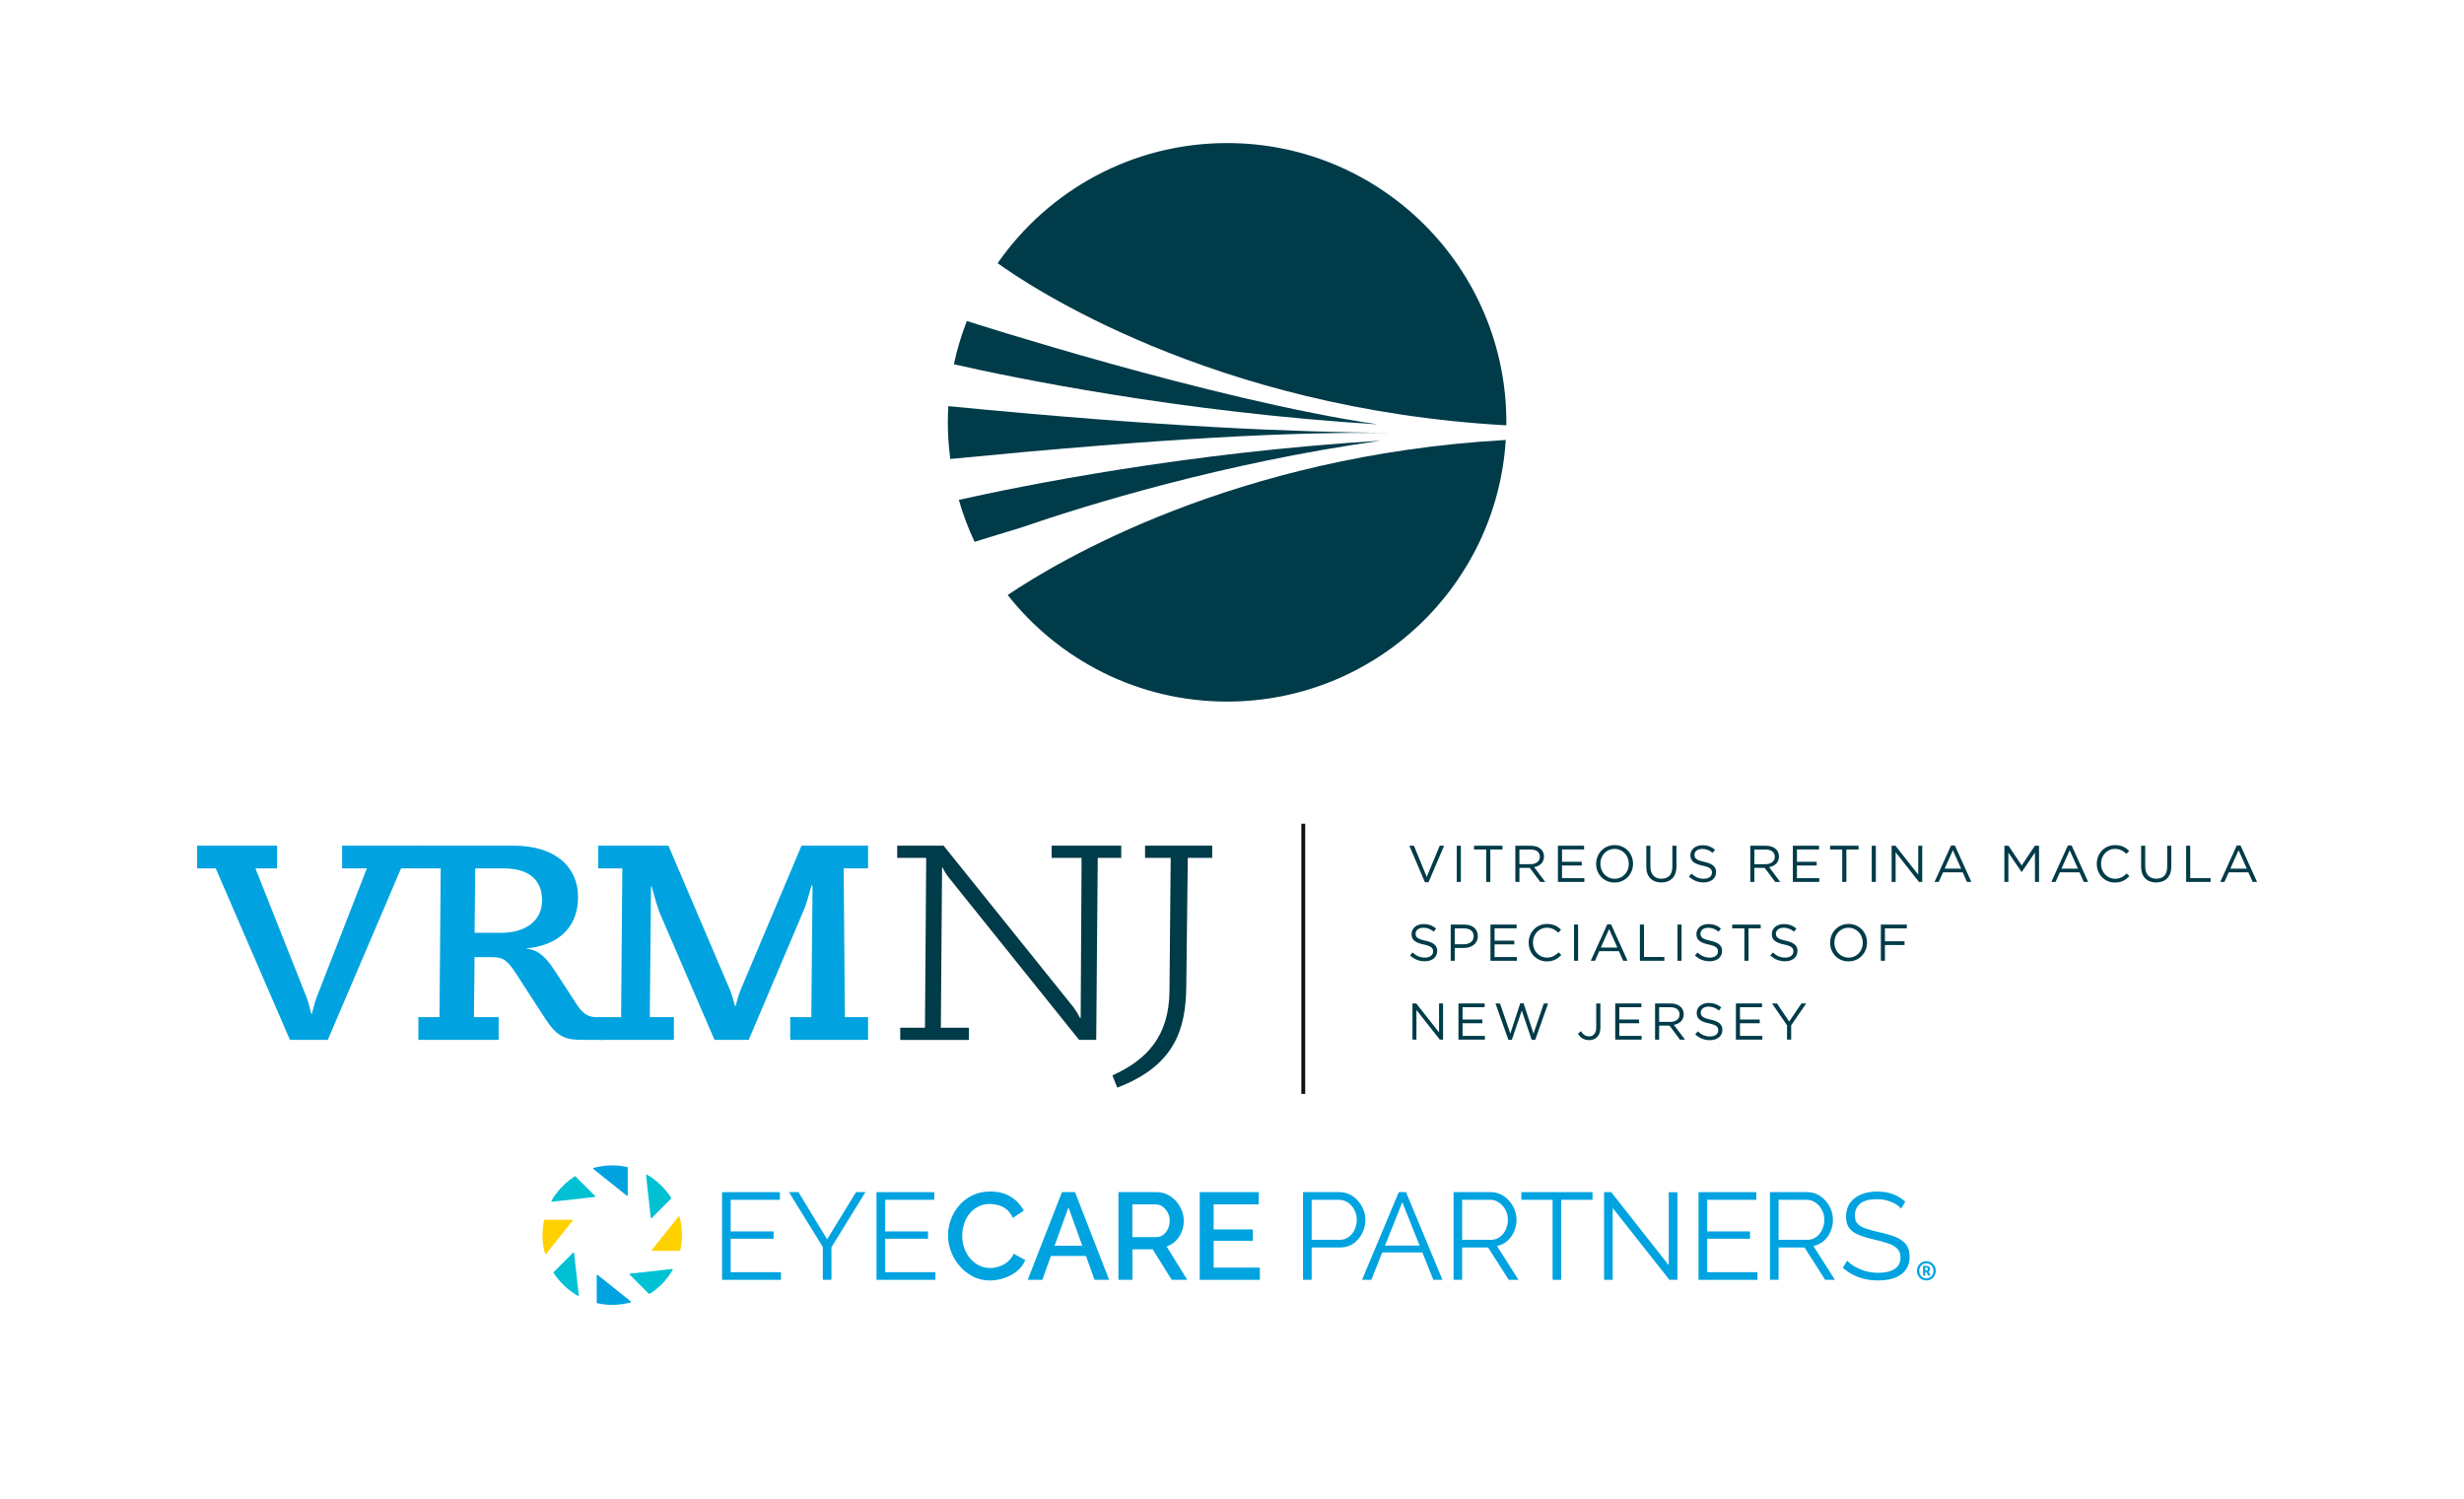 <?xml version="1.0" encoding="UTF-8"?><svg id="Layer_1" xmlns="http://www.w3.org/2000/svg" viewBox="0 0 1272.46 774.16"><defs><style>.cls-1{fill:#00a3e0;}.cls-1,.cls-2,.cls-3,.cls-4{stroke-width:0px;}.cls-2{fill:#ffd100;}.cls-3,.cls-5{fill:#003b49;}.cls-4{fill:#00c1d4;}.cls-5{stroke:#140f16;stroke-width:1.99px;}</style></defs><path class="cls-3" d="M727.82,436.78h2.35l6.64,16.1,6.68-16.1h2.27l-8.04,18.82h-1.87l-8.04-18.82Z"/><path class="cls-3" d="M752.31,436.78h2.11v18.69h-2.11v-18.69Z"/><path class="cls-3" d="M767.51,438.73h-6.28v-1.95h14.68v1.95h-6.27v16.74h-2.14v-16.74Z"/><path class="cls-3" d="M782.55,436.78h8.04c2.29,0,4.14.7,5.31,1.87.91.91,1.44,2.22,1.44,3.69v.05c0,3.09-2.14,4.91-5.07,5.45l5.74,7.64h-2.59l-5.41-7.26h-5.34v7.26h-2.11v-18.69ZM790.4,446.31c2.8,0,4.81-1.44,4.81-3.84v-.05c0-2.29-1.76-3.68-4.78-3.68h-5.77v7.58h5.74Z"/><path class="cls-3" d="M804.54,436.78h13.51v1.92h-11.4v6.37h10.2v1.92h-10.2v6.54h11.53v1.93h-13.64v-18.69Z"/><path class="cls-3" d="M824.28,446.18v-.05c0-5.15,3.87-9.67,9.55-9.67s9.5,4.46,9.5,9.61t0,.05c0,5.15-3.87,9.67-9.55,9.67s-9.5-4.46-9.5-9.61ZM841.15,446.18v-.05c0-4.24-3.1-7.71-7.37-7.71s-7.31,3.42-7.31,7.66v.05c0,4.24,3.09,7.71,7.37,7.71s7.31-3.42,7.31-7.66Z"/><path class="cls-3" d="M850.19,447.64v-10.86h2.11v10.73c0,4.03,2.14,6.3,5.71,6.3s5.63-2.08,5.63-6.17v-10.86h2.11v10.7c0,5.45-3.13,8.27-7.8,8.27s-7.77-2.83-7.77-8.11Z"/><path class="cls-3" d="M872.2,452.74l1.31-1.54c1.95,1.76,3.82,2.64,6.41,2.64s4.17-1.33,4.17-3.17v-.06c0-1.73-.93-2.72-4.86-3.55-4.3-.93-6.27-2.32-6.27-5.39v-.05c0-2.94,2.59-5.1,6.14-5.1,2.72,0,4.67.78,6.57,2.3l-1.23,1.63c-1.73-1.42-3.47-2.03-5.39-2.03-2.42,0-3.98,1.33-3.98,3.02v.05c0,1.76.96,2.75,5.07,3.63,4.17.91,6.08,2.42,6.08,5.28v.05c0,3.21-2.67,5.28-6.38,5.28-2.96,0-5.39-.99-7.64-2.99Z"/><path class="cls-3" d="M903.89,436.78h8.04c2.29,0,4.14.7,5.31,1.87.91.91,1.44,2.22,1.44,3.69v.05c0,3.09-2.14,4.91-5.07,5.45l5.74,7.64h-2.59l-5.42-7.26h-5.34v7.26h-2.11v-18.69ZM911.73,446.31c2.81,0,4.81-1.44,4.81-3.84v-.05c0-2.29-1.76-3.68-4.78-3.68h-5.76v7.58h5.74Z"/><path class="cls-3" d="M925.87,436.78h13.51v1.92h-11.4v6.37h10.2v1.92h-10.2v6.54h11.53v1.93h-13.64v-18.69Z"/><path class="cls-3" d="M951.38,438.73h-6.28v-1.95h14.69v1.95h-6.28v16.74h-2.14v-16.74Z"/><path class="cls-3" d="M966.61,436.78h2.11v18.69h-2.11v-18.69Z"/><path class="cls-3" d="M976.87,436.78h1.98l11.77,14.97v-14.97h2.06v18.69h-1.68l-12.06-15.32v15.32h-2.06v-18.69Z"/><path class="cls-3" d="M1007.56,436.65h1.97l8.52,18.82h-2.27l-2.19-4.94h-10.17l-2.21,4.94h-2.16l8.52-18.82ZM1012.76,448.63l-4.24-9.53-4.27,9.53h8.52Z"/><path class="cls-3" d="M1035.1,436.78h2.14l6.81,10.2,6.81-10.2h2.14v18.69h-2.11v-15.14l-6.81,10.01h-.1l-6.81-9.99v15.11h-2.06v-18.69Z"/><path class="cls-3" d="M1067.88,436.65h1.97l8.52,18.82h-2.27l-2.19-4.94h-10.17l-2.21,4.94h-2.16l8.52-18.82ZM1073.08,448.63l-4.24-9.53-4.27,9.53h8.52Z"/><path class="cls-3" d="M1082.81,446.18v-.05c0-5.28,3.95-9.67,9.45-9.67,3.39,0,5.42,1.2,7.29,2.96l-1.44,1.55c-1.58-1.5-3.34-2.56-5.87-2.56-4.14,0-7.23,3.36-7.23,7.66v.05c0,4.32,3.12,7.71,7.23,7.71,2.56,0,4.24-.99,6.03-2.69l1.39,1.36c-1.94,1.97-4.08,3.29-7.47,3.29-5.39,0-9.37-4.24-9.37-9.61Z"/><path class="cls-3" d="M1105.73,447.64v-10.86h2.11v10.73c0,4.03,2.14,6.3,5.72,6.3s5.63-2.08,5.63-6.17v-10.86h2.11v10.7c0,5.45-3.13,8.27-7.8,8.27s-7.77-2.83-7.77-8.11Z"/><path class="cls-3" d="M1128.97,436.78h2.11v16.74h10.51v1.95h-12.62v-18.69Z"/><path class="cls-3" d="M1155.09,436.65h1.98l8.52,18.82h-2.27l-2.19-4.94h-10.17l-2.21,4.94h-2.16l8.52-18.82ZM1160.29,448.63l-4.24-9.53-4.27,9.53h8.52Z"/><path class="cls-3" d="M728.19,493.46l1.31-1.54c1.95,1.76,3.82,2.64,6.41,2.64s4.17-1.33,4.17-3.17v-.06c0-1.73-.93-2.72-4.86-3.55-4.3-.93-6.27-2.32-6.27-5.39v-.05c0-2.94,2.59-5.1,6.14-5.1,2.72,0,4.67.78,6.57,2.3l-1.23,1.63c-1.73-1.42-3.47-2.03-5.39-2.03-2.43,0-3.98,1.33-3.98,3.02v.05c0,1.76.96,2.75,5.07,3.63,4.16.91,6.08,2.42,6.08,5.28v.05c0,3.21-2.67,5.28-6.38,5.28-2.96,0-5.39-.99-7.64-2.99Z"/><path class="cls-3" d="M749.19,477.5h6.99c4.22,0,6.99,2.24,6.99,5.93v.05c0,4.03-3.36,6.11-7.34,6.11h-4.54v6.6h-2.11v-18.69ZM755.91,487.68c3.1,0,5.13-1.66,5.13-4.11v-.05c0-2.67-2-4.05-5.02-4.05h-4.73v8.22h4.62Z"/><path class="cls-3" d="M769.71,477.5h13.5v1.93h-11.39v6.37h10.19v1.93h-10.19v6.54h11.53v1.93h-13.64v-18.69Z"/><path class="cls-3" d="M789.44,486.9v-.05c0-5.28,3.95-9.67,9.45-9.67,3.39,0,5.42,1.2,7.29,2.96l-1.44,1.55c-1.58-1.5-3.34-2.56-5.87-2.56-4.13,0-7.23,3.36-7.23,7.66v.05c0,4.32,3.13,7.71,7.23,7.71,2.56,0,4.24-.99,6.04-2.69l1.39,1.36c-1.95,1.97-4.09,3.29-7.48,3.29-5.39,0-9.37-4.24-9.37-9.61Z"/><path class="cls-3" d="M812.85,477.5h2.11v18.69h-2.11v-18.69Z"/><path class="cls-3" d="M830.02,477.37h1.97l8.52,18.82h-2.27l-2.19-4.94h-10.17l-2.21,4.94h-2.16l8.52-18.82ZM835.22,489.36l-4.24-9.53-4.27,9.53h8.52Z"/><path class="cls-3" d="M846.88,477.5h2.11v16.74h10.52v1.95h-12.63v-18.69Z"/><path class="cls-3" d="M866.28,477.5h2.11v18.69h-2.11v-18.69Z"/><path class="cls-3" d="M875.3,493.46l1.31-1.54c1.95,1.76,3.82,2.64,6.41,2.64s4.17-1.33,4.17-3.17v-.06c0-1.73-.94-2.72-4.86-3.55-4.3-.93-6.27-2.32-6.27-5.39v-.05c0-2.94,2.59-5.1,6.14-5.1,2.72,0,4.67.78,6.56,2.3l-1.23,1.63c-1.74-1.42-3.47-2.03-5.39-2.03-2.43,0-3.98,1.33-3.98,3.02v.05c0,1.76.96,2.75,5.07,3.63,4.17.91,6.09,2.42,6.09,5.28v.05c0,3.21-2.67,5.28-6.38,5.28-2.96,0-5.39-.99-7.64-2.99Z"/><path class="cls-3" d="M900.84,479.46h-6.27v-1.95h14.68v1.95h-6.27v16.74h-2.14v-16.74Z"/><path class="cls-3" d="M914.25,493.46l1.31-1.54c1.95,1.76,3.82,2.64,6.41,2.64s4.17-1.33,4.17-3.17v-.06c0-1.73-.93-2.72-4.86-3.55-4.3-.93-6.27-2.32-6.27-5.39v-.05c0-2.94,2.59-5.1,6.14-5.1,2.72,0,4.67.78,6.57,2.3l-1.23,1.63c-1.73-1.42-3.47-2.03-5.39-2.03-2.42,0-3.98,1.33-3.98,3.02v.05c0,1.76.96,2.75,5.07,3.63,4.17.91,6.08,2.42,6.08,5.28v.05c0,3.21-2.67,5.28-6.38,5.28-2.96,0-5.39-.99-7.64-2.99Z"/><path class="cls-3" d="M945.11,486.9v-.05c0-5.15,3.87-9.67,9.55-9.67s9.51,4.46,9.51,9.61t0,.05c0,5.15-3.87,9.67-9.56,9.67s-9.5-4.46-9.5-9.61ZM961.98,486.9v-.05c0-4.24-3.1-7.71-7.37-7.71s-7.31,3.42-7.31,7.66v.05c0,4.24,3.09,7.71,7.37,7.71s7.31-3.42,7.31-7.66Z"/><path class="cls-3" d="M971.31,477.5h13.42v1.95h-11.31v6.67h10.12v1.93h-10.12v8.14h-2.11v-18.69Z"/><path class="cls-3" d="M729.42,518.24h1.97l11.77,14.97v-14.97h2.06v18.68h-1.68l-12.06-15.32v15.32h-2.06v-18.68Z"/><path class="cls-3" d="M753.19,518.24h13.51v1.92h-11.4v6.38h10.2v1.92h-10.2v6.54h11.53v1.92h-13.64v-18.68Z"/><path class="cls-3" d="M772.32,518.24h2.3l5.34,15.56,5.12-15.62h1.73l5.12,15.62,5.34-15.56h2.21l-6.68,18.82h-1.79l-5.13-15.17-5.15,15.17h-1.76l-6.68-18.82Z"/><path class="cls-3" d="M814.88,533.87l1.52-1.31c1.15,1.73,2.33,2.67,4.27,2.67,2.11,0,3.66-1.52,3.66-4.48v-12.52h2.14v12.49c0,2.19-.64,3.84-1.71,4.91-1.04,1.02-2.46,1.55-4.11,1.55-2.8,0-4.59-1.39-5.76-3.31Z"/><path class="cls-3" d="M834.14,518.24h13.51v1.92h-11.4v6.38h10.2v1.92h-10.2v6.54h11.53v1.92h-13.64v-18.68Z"/><path class="cls-3" d="M854.71,518.24h8.03c2.3,0,4.14.69,5.32,1.87.91.91,1.44,2.21,1.44,3.69v.05c0,3.09-2.14,4.91-5.07,5.44l5.74,7.64h-2.59l-5.42-7.26h-5.34v7.26h-2.11v-18.68ZM862.56,527.76c2.8,0,4.8-1.45,4.8-3.84v-.05c0-2.3-1.76-3.69-4.78-3.69h-5.77v7.58h5.74Z"/><path class="cls-3" d="M875.46,534.2l1.31-1.55c1.95,1.76,3.82,2.64,6.41,2.64s4.17-1.33,4.17-3.17v-.05c0-1.73-.93-2.72-4.86-3.55-4.3-.94-6.28-2.33-6.28-5.39v-.05c0-2.94,2.59-5.1,6.14-5.1,2.72,0,4.67.78,6.57,2.29l-1.23,1.63c-1.73-1.41-3.47-2.03-5.39-2.03-2.42,0-3.98,1.33-3.98,3.02v.06c0,1.76.96,2.75,5.07,3.63,4.17.91,6.08,2.43,6.08,5.28v.06c0,3.2-2.67,5.28-6.38,5.28-2.96,0-5.39-.99-7.64-2.99Z"/><path class="cls-3" d="M896.46,518.24h13.5v1.92h-11.39v6.38h10.19v1.92h-10.19v6.54h11.53v1.92h-13.64v-18.68Z"/><path class="cls-3" d="M922.87,529.52l-7.77-11.29h2.56l6.3,9.34,6.35-9.34h2.46l-7.77,11.26v7.42h-2.14v-7.39Z"/><path class="cls-1" d="M101.8,436.74h41.3v11.75h-11.19l26.33,66.36c1.1,2.73,1.73,5.88,2.52,8.75h.32c.79-2.86,1.42-6.02,2.52-8.75l25.85-66.36h-12.77v-11.75h40.36v11.75h-9.93l-37.83,88.57h-19.55l-38.31-88.57h-9.62v-11.75Z"/><path class="cls-1" d="M216.08,525.31h10.88l.63-76.82h-11.51v-11.75h49.03c22.7,0,33.42,11.89,33.42,26.51,0,17.34-12.3,25.22-26.33,26.51v.29c6.15.43,10.25,5.16,14.03,10.89l11.98,18.35c3.15,4.72,6.15,6.02,9.77,6.02h4.1v11.75h-10.25c-9.3,0-13.56-.86-20.02-10.61l-15.14-23.36c-4.57-7.17-6.94-8.75-12.14-8.75h-9.46l-.32,30.96h12.77v11.75h-41.46v-11.75ZM258.81,481.74c12.45,0,21.12-6.02,21.12-16.77s-7.09-16.49-19.86-16.49h-14.66l-.32,33.25h13.72Z"/><path class="cls-1" d="M309.56,525.31h11.19l.63-76.82h-12.45v-11.75h36.26l31.85,74.67c1.1,2.58,1.73,5.45,2.52,8.17h.32c.79-2.72,1.42-5.59,2.52-8.17l31.53-74.67h34.37v11.75h-12.61l.63,76.82h11.98v11.75h-40.2v-11.75h10.88l.63-67.8-.47-.28c-1.42,4.44-2.37,9.03-4.26,13.33l-28.22,66.5h-17.66l-27.59-63.92c-2.21-5.02-3.31-10.18-4.89-15.34h-.32l-.63,67.51h12.45v11.75h-38.46v-11.75Z"/><path class="cls-3" d="M464.91,530.76h12.77l.63-87.72h-14.98v-6.3h23.96l67.16,83.55c1.26,1.72,2.37,3.59,3.31,5.45h.32l.47-82.7h-15.45v-6.3h35.94v6.3h-12.14l-.79,94.02h-8.83l-67.31-83.84c-1.1-1.43-2.37-3.3-3.15-5.16h-.32l-.63,82.7h14.5v6.3h-35.47v-6.3Z"/><path class="cls-3" d="M626.01,436.74v6.3h-12.61l-.79,66.79c-.32,21.5-5.67,40.42-35.63,51.88l-2.52-6.31c17.5-7.88,29.32-20.06,29.48-43.57l.63-68.79h-13.24v-6.3h34.68Z"/><line class="cls-5" x1="673.04" y1="425.41" x2="673.04" y2="564.94"/><path class="cls-3" d="M777.89,219.67c0-.52.02-1.03.02-1.55,0-79.66-64.55-144.23-144.22-144.23-49.1,0-92.44,24.56-118.49,62.04,15.18,10.99,110.15,75.25,262.68,83.73Z"/><path class="cls-3" d="M489.72,209.76c-.15,2.76-.25,5.56-.25,8.37,0,6.41.47,12.71,1.27,18.9,111.95-10.87,176.2-14,226.93-13.44-49.01-.54-115.61-2.88-227.95-13.83Z"/><path class="cls-3" d="M520.39,307.31c26.43,33.5,67.34,55.03,113.3,55.03,76.58,0,139.21-59.7,143.91-135.12-140.09,7.86-231.57,62.75-257.21,80.08Z"/><path class="cls-3" d="M499.3,165.78c-2.8,7.19-5.05,14.66-6.7,22.35,30.08,6.83,116.28,24.72,218.91,31.04-85.67-12.58-212.21-53.39-212.21-53.39Z"/><path class="cls-3" d="M526.65,272.69c35.61-12.26,105.21-33.62,186.25-45.07-100.5,6.07-185.46,23.32-217.74,30.55,2.14,7.49,4.87,14.74,8.14,21.66,7.96-2.49,15.73-4.86,23.34-7.14Z"/><path class="cls-1" d="M324.19,603.02c0-.14-.09-.26-.24-.3-2.51-.55-5.11-.86-7.79-.86-3.34,0-6.57.47-9.64,1.31-.23.07-.29.38-.1.53l17.28,13.83c.2.15.48.01.48-.24v-14.28Z"/><path class="cls-1" d="M308.14,672.75c0,.14.09.26.24.3,2.51.55,5.11.86,7.79.86,3.28,0,6.44-.45,9.46-1.27.23-.06.29-.37.1-.53l-17.1-13.68c-.2-.16-.48-.01-.48.23v14.09Z"/><path class="cls-2" d="M281.28,629.96c-.14,0-.26.1-.3.24-.54,2.48-.83,5.05-.83,7.69,0,3.33.46,6.55,1.31,9.62.06.23.37.29.53.1l13.73-17.17c.16-.2.02-.48-.23-.48h-14.21Z"/><path class="cls-2" d="M351.01,646c.14,0,.26-.09.3-.24.57-2.53.88-5.18.88-7.89,0-3.28-.45-6.45-1.27-9.47-.07-.23-.38-.29-.53-.1l-13.78,17.22c-.16.2-.01.48.23.48h14.17Z"/><path class="cls-4" d="M296.81,607.52c-1.66,1.07-3.24,2.26-4.71,3.57,0,0-.01.01-.02.02l-2.69,2.69s0,0-.01.01c-1.75,1.95-3.3,4.09-4.6,6.39-.12.21.05.47.3.44l22.07-2.45c.24-.03.35-.33.18-.5l-10.14-10.14c-.1-.1-.26-.11-.38-.04"/><path class="cls-4" d="M335.51,668.25c4.89-3.12,8.98-7.39,11.88-12.43.11-.21-.06-.47-.3-.45l-21.71,2.41c-.24.03-.35.33-.18.51l9.92,9.92c.1.1.26.11.38.04"/><path class="cls-4" d="M285.89,657.37c3.16,4.91,7.48,9,12.57,11.88.21.12.47-.05.44-.29l-2.43-21.84c-.03-.24-.32-.35-.5-.18l-10.05,10.05c-.1.1-.11.26-.04.38"/><path class="cls-4" d="M346.62,618.66c-3.13-4.96-7.45-9.1-12.54-12.03-.22-.12-.48.05-.45.3l2.44,21.94c.03.24.32.35.5.18l10.02-10.02c.09-.09.11-.26.04-.37"/><polygon class="cls-1" points="403.31 657.02 403.31 660.98 372.88 660.98 372.88 615.69 402.74 615.69 402.74 619.64 377.34 619.64 377.34 635.97 399.48 635.97 399.48 639.74 377.34 639.74 377.34 657.02 403.31 657.02"/><polygon class="cls-1" points="412.34 615.68 427.14 640.05 442.07 615.68 446.92 615.68 429.38 644.13 429.38 660.98 424.91 660.98 424.91 644.01 407.43 615.68 412.34 615.68"/><polygon class="cls-1" points="483.07 657.02 483.07 660.98 452.64 660.98 452.64 615.69 482.5 615.69 482.5 619.64 457.1 619.64 457.1 635.97 479.24 635.97 479.24 639.74 457.1 639.74 457.1 657.02 483.07 657.02"/><path class="cls-1" d="M489.58,637.95c0-2.76.49-5.47,1.47-8.14.98-2.66,2.41-5.08,4.3-7.27,1.89-2.19,4.19-3.94,6.89-5.23,2.7-1.3,5.78-1.95,9.22-1.95,4.13,0,7.66.92,10.62,2.78,2.95,1.85,5.15,4.22,6.6,7.11l-5.62,3.76c-.81-1.83-1.86-3.28-3.15-4.33-1.3-1.07-2.71-1.81-4.25-2.24-1.53-.42-3.02-.63-4.46-.63-2.34,0-4.4.48-6.19,1.44-1.79.96-3.28,2.22-4.5,3.8-1.21,1.57-2.12,3.34-2.71,5.29-.6,1.95-.9,3.92-.9,5.87,0,2.21.35,4.31,1.06,6.32.7,2,1.7,3.77,2.99,5.33,1.3,1.55,2.83,2.78,4.6,3.67,1.76.89,3.71,1.34,5.83,1.34,1.49,0,3.02-.26,4.6-.77,1.57-.51,3.03-1.31,4.37-2.42,1.34-1.11,2.39-2.51,3.15-4.21l5.94,3.32c-.9,2.26-2.33,4.17-4.31,5.74-1.98,1.57-4.2,2.76-6.67,3.57-2.47.81-4.91,1.21-7.33,1.21-3.11,0-5.98-.67-8.61-2.01-2.64-1.34-4.92-3.13-6.86-5.36-1.93-2.24-3.44-4.75-4.5-7.53-1.07-2.78-1.6-5.6-1.6-8.45"/><path class="cls-1" d="M558.91,643.37l-7.13-19.84-7.17,19.84h14.3ZM548.4,615.68h6.76l17.61,45.29h-7.53l-4.42-12.32h-18.11l-4.45,12.32h-7.52l17.67-45.29Z"/><path class="cls-1" d="M584.78,638.91h12.44c1.31,0,2.49-.4,3.51-1.18,1.02-.79,1.83-1.82,2.43-3.09.59-1.28.89-2.68.89-4.21s-.35-3-1.05-4.27c-.7-1.27-1.58-2.29-2.65-3.03-1.06-.75-2.23-1.12-3.51-1.12h-12.06v16.91ZM577.58,660.97v-45.29h19.71c2.04,0,3.91.42,5.62,1.27,1.7.86,3.17,1.98,4.43,3.38,1.26,1.4,2.24,2.99,2.94,4.75.7,1.77,1.05,3.54,1.05,5.33,0,2.04-.36,3.96-1.09,5.78-.72,1.81-1.75,3.37-3.09,4.68-1.34,1.32-2.9,2.28-4.68,2.87l10.65,17.22h-8.03l-9.83-15.75h-10.46v15.75h-7.21Z"/><polygon class="cls-1" points="650.62 654.66 650.62 660.98 619.56 660.98 619.56 615.68 650.05 615.68 650.05 622 626.77 622 626.77 634.95 646.99 634.95 646.99 640.81 626.77 640.81 626.77 654.66 650.62 654.66"/><path class="cls-1" d="M677.37,640.31h14.49c1.79,0,3.34-.49,4.65-1.47,1.32-.98,2.34-2.25,3.07-3.82.72-1.58,1.09-3.28,1.09-5.11s-.43-3.59-1.28-5.16c-.85-1.57-1.97-2.82-3.35-3.73-1.38-.91-2.9-1.37-4.56-1.37h-14.1v20.67ZM672.91,660.97v-45.29h18.75c1.95,0,3.75.4,5.39,1.21,1.64.81,3.05,1.9,4.24,3.28,1.19,1.38,2.12,2.92,2.8,4.6.68,1.68,1.02,3.39,1.02,5.13,0,2.47-.54,4.8-1.62,6.99-1.09,2.19-2.61,3.96-4.56,5.33-1.95,1.36-4.25,2.04-6.89,2.04h-14.67v16.71h-4.46Z"/><path class="cls-1" d="M733.13,643.3l-8.95-22.39-8.94,22.39h17.9ZM722.34,615.68h3.76l18.82,45.29h-4.72l-5.66-14.16h-20.7l-5.66,14.16h-4.79l18.95-45.29Z"/><path class="cls-1" d="M755.09,640.31h14.8c1.79,0,3.34-.49,4.66-1.47,1.31-.98,2.34-2.26,3.06-3.86.72-1.6,1.09-3.29,1.09-5.08s-.42-3.52-1.25-5.07c-.83-1.55-1.93-2.8-3.32-3.76-1.38-.96-2.93-1.44-4.62-1.44h-14.42v20.67ZM750.63,660.97v-45.29h19.14c1.95,0,3.74.4,5.36,1.21,1.62.81,3.03,1.9,4.24,3.28,1.21,1.38,2.15,2.92,2.81,4.6.65,1.68.98,3.39.98,5.13,0,2.17-.41,4.21-1.24,6.13-.83,1.91-2,3.53-3.51,4.85-1.51,1.32-3.28,2.19-5.33,2.62l11.1,17.48h-5.04l-10.65-16.71h-13.4v16.71h-4.46Z"/><polygon class="cls-1" points="822.4 619.64 806.26 619.64 806.26 660.97 801.79 660.97 801.79 619.64 785.66 619.64 785.66 615.68 822.4 615.68 822.4 619.64"/><polygon class="cls-1" points="832.83 623.91 832.83 660.97 828.37 660.97 828.37 615.68 832.06 615.68 861.79 653.44 861.79 615.75 866.26 615.75 866.26 660.97 862.11 660.97 832.83 623.91"/><polygon class="cls-1" points="907.58 657.02 907.58 660.98 877.15 660.98 877.15 615.69 907.01 615.69 907.01 619.64 881.62 619.64 881.62 635.97 903.75 635.97 903.75 639.74 881.62 639.74 881.62 657.02 907.58 657.02"/><path class="cls-1" d="M918.51,640.31h14.8c1.79,0,3.34-.49,4.66-1.47,1.31-.98,2.34-2.26,3.06-3.86.72-1.6,1.09-3.29,1.09-5.08s-.42-3.52-1.25-5.07-1.93-2.8-3.32-3.76c-1.38-.96-2.93-1.44-4.62-1.44h-14.42v20.67ZM914.04,660.97v-45.29h19.14c1.95,0,3.74.4,5.36,1.21,1.62.81,3.03,1.9,4.24,3.28,1.21,1.38,2.15,2.92,2.81,4.6.65,1.68.98,3.39.98,5.13,0,2.17-.41,4.21-1.24,6.13-.83,1.91-2,3.53-3.51,4.85-1.51,1.32-3.28,2.19-5.33,2.62l11.1,17.48h-5.04l-10.65-16.71h-13.4v16.71h-4.46Z"/><path class="cls-1" d="M981.76,624.17c-.64-.72-1.38-1.38-2.23-1.95-.85-.57-1.81-1.07-2.87-1.5-1.07-.42-2.2-.77-3.41-1.02-1.21-.26-2.5-.38-3.86-.38-3.96,0-6.86.75-8.71,2.26-1.85,1.51-2.77,3.56-2.77,6.15,0,1.79.43,3.19,1.31,4.21.87,1.02,2.24,1.85,4.11,2.48,1.87.64,4.25,1.29,7.15,1.98,3.23.68,6.02,1.48,8.36,2.42,2.34.94,4.15,2.2,5.42,3.79,1.27,1.6,1.91,3.75,1.91,6.46,0,2.08-.4,3.89-1.21,5.42-.81,1.52-1.93,2.8-3.38,3.82-1.45,1.02-3.17,1.77-5.17,2.26-2,.49-4.19.73-6.57.73s-4.58-.25-6.73-.73c-2.15-.49-4.18-1.21-6.09-2.17-1.91-.96-3.7-2.18-5.36-3.67l2.24-3.64c.8.86,1.77,1.65,2.9,2.39,1.13.75,2.38,1.42,3.77,2.01,1.38.6,2.86,1.06,4.46,1.38s3.24.48,4.94.48c3.61,0,6.44-.66,8.45-1.98,2.02-1.31,3.03-3.27,3.03-5.86,0-1.87-.51-3.36-1.53-4.49-1.02-1.13-2.55-2.05-4.6-2.77-2.04-.72-4.55-1.42-7.52-2.1-3.15-.72-5.8-1.53-7.97-2.42-2.17-.89-3.8-2.07-4.88-3.53-1.09-1.47-1.63-3.41-1.63-5.83,0-2.8.69-5.17,2.08-7.1,1.38-1.93,3.28-3.4,5.71-4.39,2.43-1,5.21-1.5,8.36-1.5,2,0,3.86.2,5.58.61,1.72.4,3.32.99,4.78,1.75,1.47.77,2.84,1.73,4.12,2.87l-2.17,3.57Z"/><path class="cls-1" d="M994.88,656.13c.45,0,.72-.29.72-.75s-.27-.73-.71-.73h-.65v1.48h.64ZM993.09,653.8h2.06c.98,0,1.63.63,1.63,1.58,0,.78-.53,1.19-.88,1.29v.03s.05.05.18.29l.94,1.79h-1.28l-.84-1.83h-.65v1.83h-1.15v-4.97ZM994.79,660.2c2.09,0,3.69-1.71,3.69-3.88s-1.6-3.88-3.69-3.88-3.64,1.71-3.64,3.88,1.59,3.88,3.64,3.88M994.79,651.34c2.72,0,4.89,2.22,4.89,4.97s-2.18,4.99-4.89,4.99-4.85-2.23-4.85-4.99,2.18-4.97,4.85-4.97"/></svg>